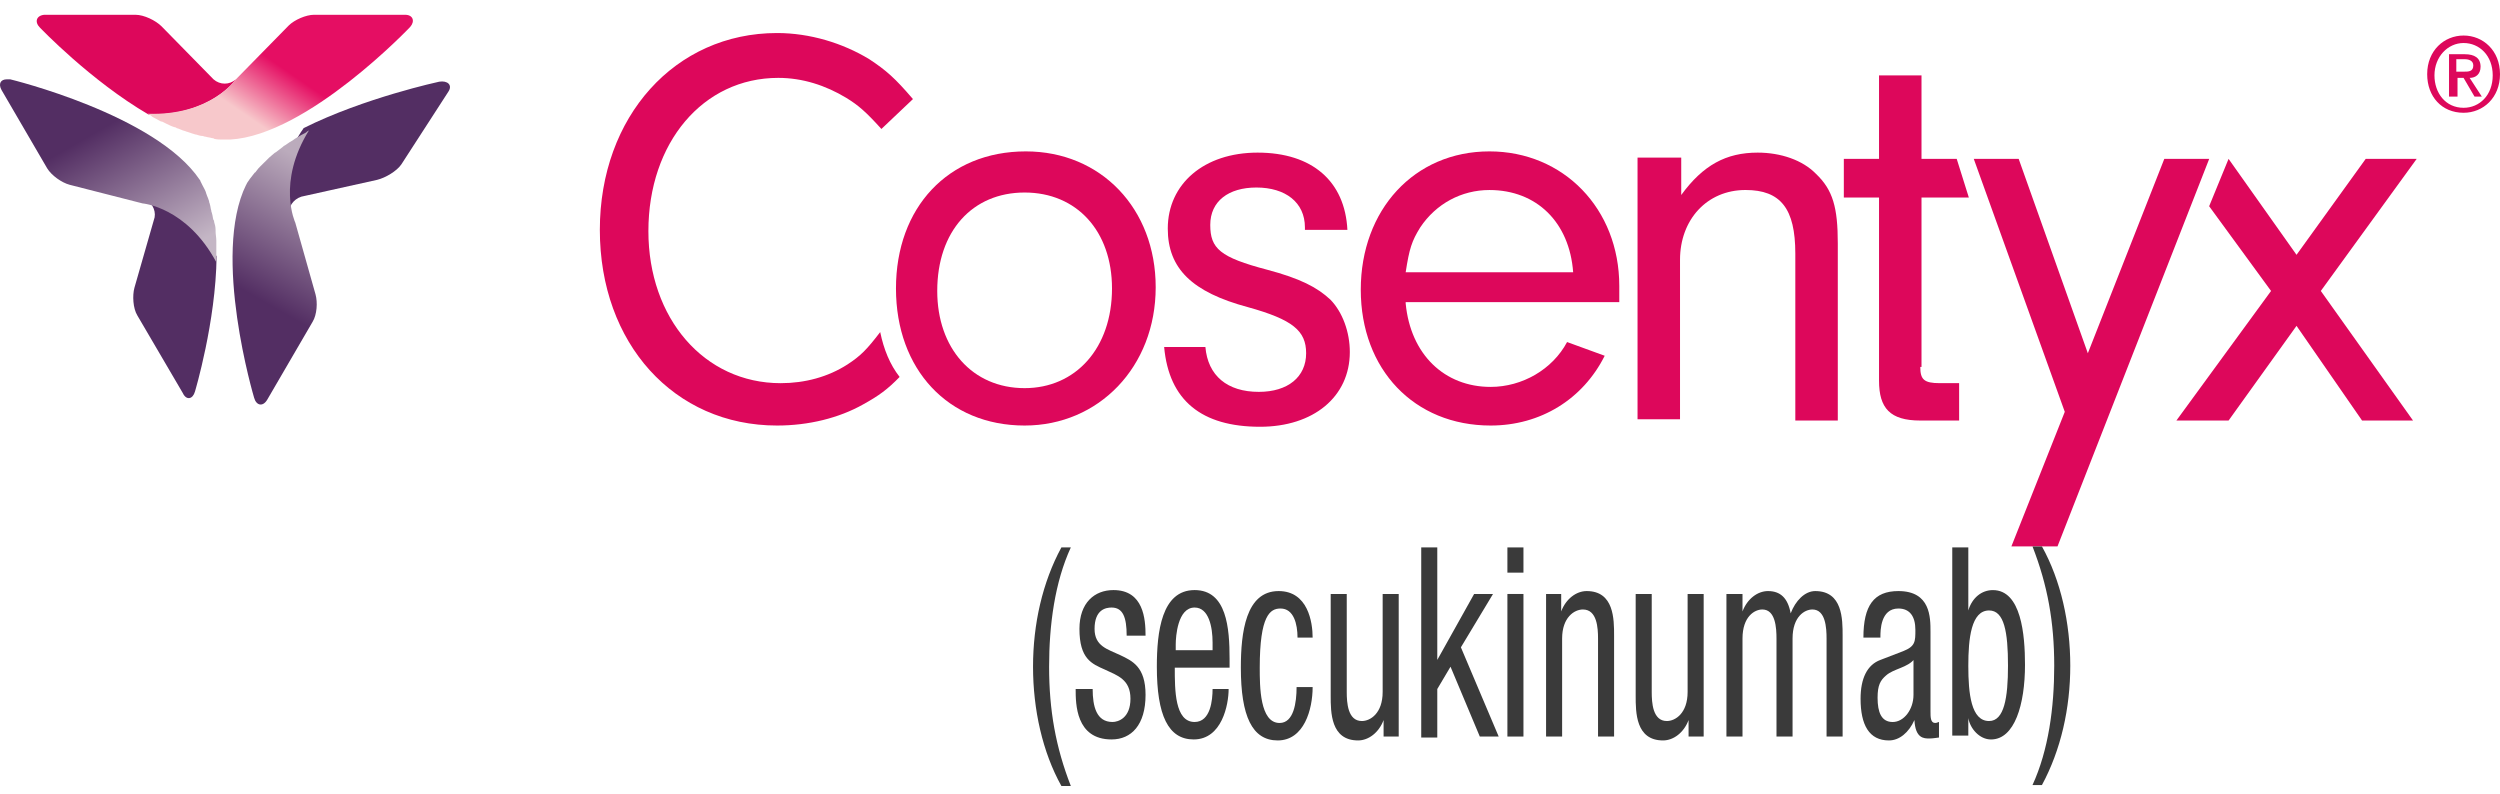 <svg width="126" height="40" viewBox="0 0 126 40" fill="none" xmlns="http://www.w3.org/2000/svg">
<path d="M44.362 16.737C43.689 17.616 43.383 17.93 42.71 18.37C41.732 18.998 40.57 19.312 39.346 19.312C35.493 19.312 32.679 16.046 32.679 11.65C32.679 7.191 35.432 3.925 39.224 3.925C40.447 3.925 41.609 4.302 42.649 4.93C43.261 5.307 43.628 5.621 44.423 6.5L46.013 4.993C45.096 3.925 44.668 3.549 43.811 2.983C42.466 2.167 40.814 1.665 39.163 1.665C34.025 1.665 30.232 5.872 30.232 11.587C30.232 17.302 33.964 21.447 39.163 21.447C40.753 21.447 42.282 21.07 43.506 20.38C44.301 19.94 44.729 19.626 45.341 18.998C44.851 18.37 44.545 17.616 44.362 16.737Z" fill="#DD075B"/>
<path d="M65.768 11.586V11.46C65.768 10.204 64.79 9.451 63.322 9.451C61.915 9.451 60.997 10.142 60.997 11.335C60.997 12.528 61.486 12.968 63.872 13.596C65.523 14.035 66.38 14.475 67.053 15.103C67.664 15.731 68.031 16.736 68.031 17.741C68.031 20.002 66.196 21.509 63.505 21.509C60.569 21.509 58.917 20.19 58.673 17.489H60.752C60.875 18.934 61.853 19.75 63.444 19.75C64.912 19.75 65.829 18.997 65.829 17.803C65.829 16.673 65.156 16.108 62.893 15.48C60.08 14.726 58.856 13.533 58.856 11.523C58.856 9.262 60.691 7.692 63.383 7.692C66.135 7.692 67.787 9.137 67.909 11.586H65.768Z" fill="#DD075B"/>
<path d="M70.846 15.292C71.091 17.867 72.803 19.5 75.128 19.5C76.718 19.5 78.247 18.62 78.981 17.239L80.877 17.93C79.776 20.128 77.636 21.447 75.128 21.447C71.274 21.447 68.583 18.62 68.583 14.601C68.583 10.582 71.274 7.63 75.067 7.63C78.798 7.63 81.612 10.519 81.612 14.413C81.612 14.601 81.612 14.915 81.612 15.229H70.846V15.292ZM75.067 9.577C73.66 9.577 72.375 10.268 71.58 11.461C71.152 12.152 71.03 12.529 70.846 13.722H79.287C79.104 11.21 77.452 9.577 75.067 9.577Z" fill="#DD075B"/>
<path d="M84.734 8.006V9.828C85.835 8.32 86.997 7.692 88.588 7.692C89.75 7.692 90.851 8.069 91.524 8.76C92.38 9.576 92.625 10.456 92.625 12.277V21.195H90.484V12.779C90.484 10.518 89.75 9.576 87.976 9.576C86.019 9.576 84.673 11.084 84.673 13.093V21.132H82.532V7.944H84.734V8.006Z" fill="#DD075B"/>
<path d="M96.783 18.495C96.783 19.123 96.966 19.311 97.761 19.311H98.74V21.195H96.783C95.254 21.195 94.703 20.567 94.703 19.186V9.954H92.929V8.007H94.703V3.799H96.844V8.007H98.618L99.229 9.954H96.844V18.495H96.783Z" fill="#DD075B"/>
<path d="M109.081 8.007H111.344L103.698 27.538H101.374L104.065 20.756L99.478 8.007H101.741L105.227 17.804L109.081 8.007Z" fill="#DD075B"/>
<path d="M112.32 21.195H109.69L114.461 14.664L111.341 10.394L112.32 8.007L115.745 12.843L119.232 8.007H121.801L116.969 14.664L121.617 21.195H119.048L115.745 16.423L112.32 21.195Z" fill="#DD075B"/>
<path d="M51.641 21.447C47.787 21.447 45.157 18.62 45.157 14.538C45.157 10.456 47.787 7.63 51.702 7.63C55.494 7.63 58.247 10.519 58.247 14.476C58.247 18.495 55.372 21.447 51.641 21.447ZM51.641 9.703C49.011 9.703 47.237 11.649 47.237 14.664C47.237 17.553 49.011 19.562 51.641 19.562C54.21 19.562 56.045 17.553 56.045 14.538C56.045 11.649 54.271 9.703 51.641 9.703Z" fill="#DD075B"/>
<path d="M124.165 5.684C123.064 5.684 122.33 4.868 122.33 3.738C122.33 2.544 123.186 1.791 124.165 1.791C125.144 1.791 126 2.544 126 3.738C126 4.931 125.144 5.684 124.165 5.684ZM124.165 2.168C123.37 2.168 122.697 2.858 122.697 3.8C122.697 4.68 123.248 5.433 124.165 5.433C124.96 5.433 125.633 4.805 125.633 3.8C125.633 2.796 124.96 2.168 124.165 2.168ZM123.798 4.868H123.431V2.733H124.226C124.716 2.733 125.021 2.921 125.021 3.361C125.021 3.738 124.777 3.926 124.471 3.926L125.083 4.868H124.716L124.165 3.926H123.859V4.868H123.798ZM124.165 3.612C124.41 3.612 124.654 3.612 124.654 3.298C124.654 3.047 124.41 2.984 124.226 2.984H123.798V3.612H124.165Z" fill="#DD075B"/>
<path d="M53.97 27.589C53.16 29.349 52.875 31.5 52.875 33.602C52.875 35.801 53.208 37.659 53.97 39.614H53.494C52.541 37.903 52.065 35.753 52.065 33.602C52.065 31.451 52.541 29.349 53.494 27.589H53.97Z" fill="#3A3A3A"/>
<path d="M56.784 32.038C56.784 31.109 56.594 30.62 56.023 30.62C55.737 30.62 55.166 30.718 55.166 31.696C55.166 32.575 55.832 32.722 56.451 33.015C57.07 33.309 57.736 33.602 57.736 35.02C57.736 36.535 57.022 37.268 56.023 37.268C54.213 37.268 54.213 35.46 54.213 34.726H55.07C55.07 35.606 55.261 36.388 56.07 36.388C56.356 36.388 56.975 36.193 56.975 35.215C56.975 34.237 56.308 34.042 55.689 33.749C55.023 33.455 54.404 33.211 54.404 31.696C54.404 30.376 55.166 29.74 56.118 29.74C57.641 29.74 57.736 31.207 57.736 32.038H56.784Z" fill="#3A3A3A"/>
<path d="M59.209 33.651C59.209 34.775 59.209 36.388 60.209 36.388C61.019 36.388 61.114 35.264 61.114 34.726H61.923C61.923 35.508 61.59 37.268 60.161 37.268C58.876 37.268 58.305 36.046 58.305 33.602C58.305 31.842 58.543 29.74 60.209 29.74C61.828 29.74 61.971 31.647 61.971 33.211V33.651H59.209ZM61.114 32.771V32.38C61.114 31.598 60.923 30.62 60.209 30.62C59.352 30.62 59.257 32.087 59.257 32.478V32.771H61.114Z" fill="#3A3A3A"/>
<path d="M65.395 32.136C65.395 31.452 65.205 30.669 64.538 30.669C64.014 30.669 63.491 31.012 63.491 33.651C63.491 34.58 63.491 36.438 64.491 36.438C65.205 36.438 65.348 35.411 65.348 34.629H66.157C66.157 35.753 65.728 37.318 64.395 37.318C63.11 37.318 62.539 36.096 62.539 33.651C62.539 31.892 62.777 29.79 64.443 29.79C65.919 29.79 66.157 31.354 66.157 32.136H65.395Z" fill="#3A3A3A"/>
<path d="M70.542 37.123H69.733V36.292C69.495 36.927 68.971 37.318 68.448 37.318C67.067 37.318 67.067 35.901 67.067 35.069V29.937H67.876V34.874C67.876 35.412 67.924 36.34 68.638 36.34C69.067 36.34 69.686 35.949 69.686 34.874V29.937H70.495V37.123H70.542Z" fill="#3A3A3A"/>
<path d="M75.534 37.122H74.582L73.106 33.602L72.439 34.727V37.171H71.63V27.59H72.439V33.26L74.296 29.936H75.248L73.629 32.625L75.534 37.122Z" fill="#3A3A3A"/>
<path d="M75.973 27.59H76.782V28.861H75.973V27.59ZM75.973 29.936H76.782V37.122H75.973V29.936Z" fill="#3A3A3A"/>
<path d="M77.874 29.936H78.684V30.816C78.922 30.181 79.446 29.79 79.969 29.79C81.35 29.79 81.35 31.207 81.35 32.038V37.122H80.541V32.185C80.541 31.647 80.493 30.718 79.779 30.718C79.35 30.718 78.731 31.109 78.731 32.185V37.122H77.922V29.936H77.874Z" fill="#3A3A3A"/>
<path d="M85.913 37.123H85.104V36.292C84.866 36.927 84.342 37.318 83.818 37.318C82.438 37.318 82.438 35.901 82.438 35.069V29.937H83.247V34.874C83.247 35.412 83.294 36.34 84.009 36.34C84.437 36.34 85.056 35.949 85.056 34.874V29.937H85.865V37.123H85.913Z" fill="#3A3A3A"/>
<path d="M87.012 29.936H87.822V30.816C88.06 30.181 88.583 29.79 89.107 29.79C89.726 29.79 90.107 30.132 90.25 30.914C90.488 30.278 90.964 29.79 91.488 29.79C92.868 29.79 92.868 31.207 92.868 32.038V37.122H92.059V32.185C92.059 31.647 92.011 30.718 91.345 30.718C90.964 30.718 90.345 31.061 90.345 32.185V37.122H89.535V32.185C89.535 31.647 89.488 30.718 88.821 30.718C88.441 30.718 87.822 31.061 87.822 32.185V37.122H87.012V29.936Z" fill="#3A3A3A"/>
<path d="M93.916 32.136C93.916 30.523 94.44 29.79 95.678 29.79C97.297 29.79 97.297 31.109 97.297 31.843V35.851C97.297 36.144 97.297 36.438 97.535 36.438C97.63 36.438 97.677 36.389 97.725 36.389V37.171C97.677 37.171 97.439 37.22 97.249 37.22C96.963 37.22 96.535 37.22 96.487 36.291C96.202 36.926 95.725 37.318 95.202 37.318C94.202 37.318 93.773 36.535 93.773 35.216C93.773 34.189 94.107 33.505 94.773 33.26L95.916 32.82C96.535 32.576 96.535 32.331 96.535 31.745C96.535 31.061 96.249 30.669 95.678 30.669C94.773 30.669 94.773 31.794 94.773 32.087V32.136H93.916ZM96.487 33.211C96.154 33.651 95.44 33.7 95.059 34.042C94.773 34.287 94.63 34.531 94.63 35.167C94.63 35.9 94.821 36.389 95.392 36.389C95.963 36.389 96.44 35.753 96.44 35.02V33.211H96.487Z" fill="#3A3A3A"/>
<path d="M98.394 27.59H99.203V30.767C99.393 30.132 99.87 29.741 100.441 29.741C101.869 29.741 102.06 31.989 102.06 33.505C102.06 35.509 101.536 37.269 100.346 37.269C99.774 37.269 99.298 36.731 99.203 36.193V37.073H98.394V27.59ZM100.25 36.34C101.012 36.34 101.203 35.167 101.203 33.554C101.203 31.843 101.012 30.767 100.25 30.767C99.346 30.767 99.203 32.185 99.203 33.554C99.203 34.971 99.346 36.34 100.25 36.34Z" fill="#3A3A3A"/>
<path d="M102.438 39.566C103.247 37.806 103.533 35.655 103.533 33.553C103.533 31.353 103.2 29.496 102.438 27.541H102.914C103.866 29.251 104.342 31.402 104.342 33.553C104.342 35.704 103.866 37.806 102.914 39.566H102.438Z" fill="#3A3A3A"/>
<path d="M22.137 4.117C22.137 4.117 18.359 4.93 15.305 6.455C13.549 8.962 14.58 10.825 14.58 10.825C14.504 10.453 14.771 10.046 15.191 9.911L19.008 9.064C19.427 8.962 20 8.623 20.229 8.284L22.595 4.625C22.824 4.286 22.557 4.049 22.137 4.117Z" fill="#532E63"/>
<path d="M15.467 6.636L15.43 6.672C15.321 6.744 15.211 6.781 15.102 6.853C15.029 6.889 14.993 6.925 14.92 6.961C14.847 6.997 14.774 7.07 14.701 7.106C14.556 7.178 14.446 7.287 14.301 7.359L14.264 7.395C14.155 7.467 14.046 7.576 13.936 7.648C13.9 7.684 13.863 7.684 13.827 7.72C13.754 7.793 13.645 7.865 13.572 7.937C13.535 7.973 13.499 8.009 13.463 8.046C13.39 8.118 13.317 8.19 13.244 8.262C13.207 8.299 13.171 8.335 13.134 8.371C13.062 8.443 12.989 8.515 12.916 8.624C12.879 8.66 12.879 8.696 12.843 8.696C12.77 8.805 12.661 8.913 12.588 9.021C12.552 9.094 12.479 9.166 12.442 9.238C12.442 9.274 12.406 9.311 12.406 9.311C10.657 12.853 12.807 20.045 12.807 20.045C12.916 20.443 13.244 20.515 13.463 20.154L15.758 16.214C15.977 15.853 16.013 15.238 15.904 14.841L14.884 11.226C14.884 11.226 13.936 9.202 15.576 6.564C15.576 6.564 15.54 6.6 15.467 6.636Z" fill="url(#paint0_linear)"/>
<path d="M2.016 1.395C2.016 1.395 4.567 4.07 7.482 5.769C10.615 5.841 11.891 3.998 11.891 3.998C11.563 4.287 11.089 4.287 10.761 3.998L8.138 1.323C7.846 1.034 7.263 0.745 6.826 0.745H2.234C1.834 0.781 1.724 1.106 2.016 1.395Z" fill="#DD075B"/>
<path d="M7.627 5.841L7.663 5.877C7.772 5.95 7.882 5.986 7.991 6.058C8.064 6.094 8.1 6.13 8.173 6.13C8.246 6.166 8.319 6.203 8.392 6.239C8.538 6.311 8.683 6.383 8.829 6.419C8.865 6.419 8.865 6.419 8.902 6.456C9.048 6.492 9.157 6.564 9.303 6.6C9.339 6.6 9.376 6.636 9.412 6.636C9.521 6.672 9.631 6.709 9.74 6.745C9.776 6.745 9.813 6.781 9.886 6.781C9.995 6.817 10.104 6.853 10.214 6.853C10.25 6.853 10.287 6.889 10.36 6.889C10.469 6.925 10.578 6.925 10.687 6.962C10.724 6.962 10.76 6.962 10.797 6.998C10.943 7.034 11.088 7.034 11.234 7.034C11.307 7.034 11.38 7.034 11.489 7.034C11.525 7.034 11.562 7.034 11.598 7.034C15.497 6.817 20.672 1.359 20.672 1.359C20.927 1.07 20.817 0.745 20.417 0.745H15.825C15.425 0.745 14.841 0.998 14.55 1.287L11.89 3.998C11.89 3.998 10.614 5.841 7.444 5.733C7.517 5.769 7.59 5.805 7.627 5.841Z" fill="url(#paint1_linear)"/>
<path d="M9.827 19.732C9.827 19.732 10.88 16.22 10.916 12.923C9.427 10.2 7.212 9.985 7.212 9.985C7.611 10.128 7.865 10.558 7.793 10.953L6.776 14.5C6.667 14.894 6.703 15.539 6.921 15.897L9.209 19.803C9.391 20.197 9.718 20.126 9.827 19.732Z" fill="#532E63"/>
<path d="M0.08 4.541L2.376 8.481C2.595 8.842 3.105 9.204 3.506 9.312L7.186 10.252C7.186 10.252 9.409 10.432 10.903 13.216C10.903 13.143 10.903 13.071 10.903 12.999V12.926C10.903 12.818 10.903 12.673 10.903 12.565C10.903 12.493 10.903 12.42 10.903 12.384C10.903 12.312 10.903 12.204 10.903 12.131C10.903 11.987 10.866 11.806 10.866 11.661C10.866 11.625 10.866 11.625 10.866 11.589C10.866 11.445 10.83 11.3 10.793 11.192C10.793 11.155 10.793 11.119 10.757 11.083C10.721 10.975 10.721 10.866 10.684 10.758C10.684 10.722 10.648 10.685 10.648 10.613C10.611 10.505 10.611 10.396 10.575 10.288C10.575 10.252 10.538 10.216 10.538 10.143C10.502 10.035 10.466 9.927 10.429 9.854C10.429 9.818 10.393 9.782 10.393 9.746C10.356 9.601 10.283 9.493 10.21 9.348C10.174 9.276 10.137 9.204 10.101 9.131C10.101 9.095 10.065 9.059 10.065 9.059C7.842 5.77 0.518 3.999 0.518 3.999C0.445 3.999 0.408 3.999 0.335 3.999C0.044 3.999 -0.102 4.216 0.08 4.541Z" fill="url(#paint2_linear)"/>
<defs>
<linearGradient id="paint0_linear" x1="14.156" y1="7.433" x2="9.055" y2="16.342" gradientUnits="userSpaceOnUse">
<stop stop-color="#BBABBC"/>
<stop offset="0.699" stop-color="#532E63"/>
<stop offset="1" stop-color="#532E63"/>
</linearGradient>
<linearGradient id="paint1_linear" x1="10.946" y1="4.821" x2="13.396" y2="1.253" gradientUnits="userSpaceOnUse">
<stop stop-color="#F7C8CB"/>
<stop offset="0.699" stop-color="#E50E63"/>
<stop offset="1" stop-color="#E50E63"/>
</linearGradient>
<linearGradient id="paint2_linear" x1="9.324" y1="12.591" x2="4.077" y2="3.43" gradientUnits="userSpaceOnUse">
<stop stop-color="#C4B6C5"/>
<stop offset="0.699" stop-color="#532E63"/>
<stop offset="1" stop-color="#532E63"/>
</linearGradient>
</defs>
</svg>
